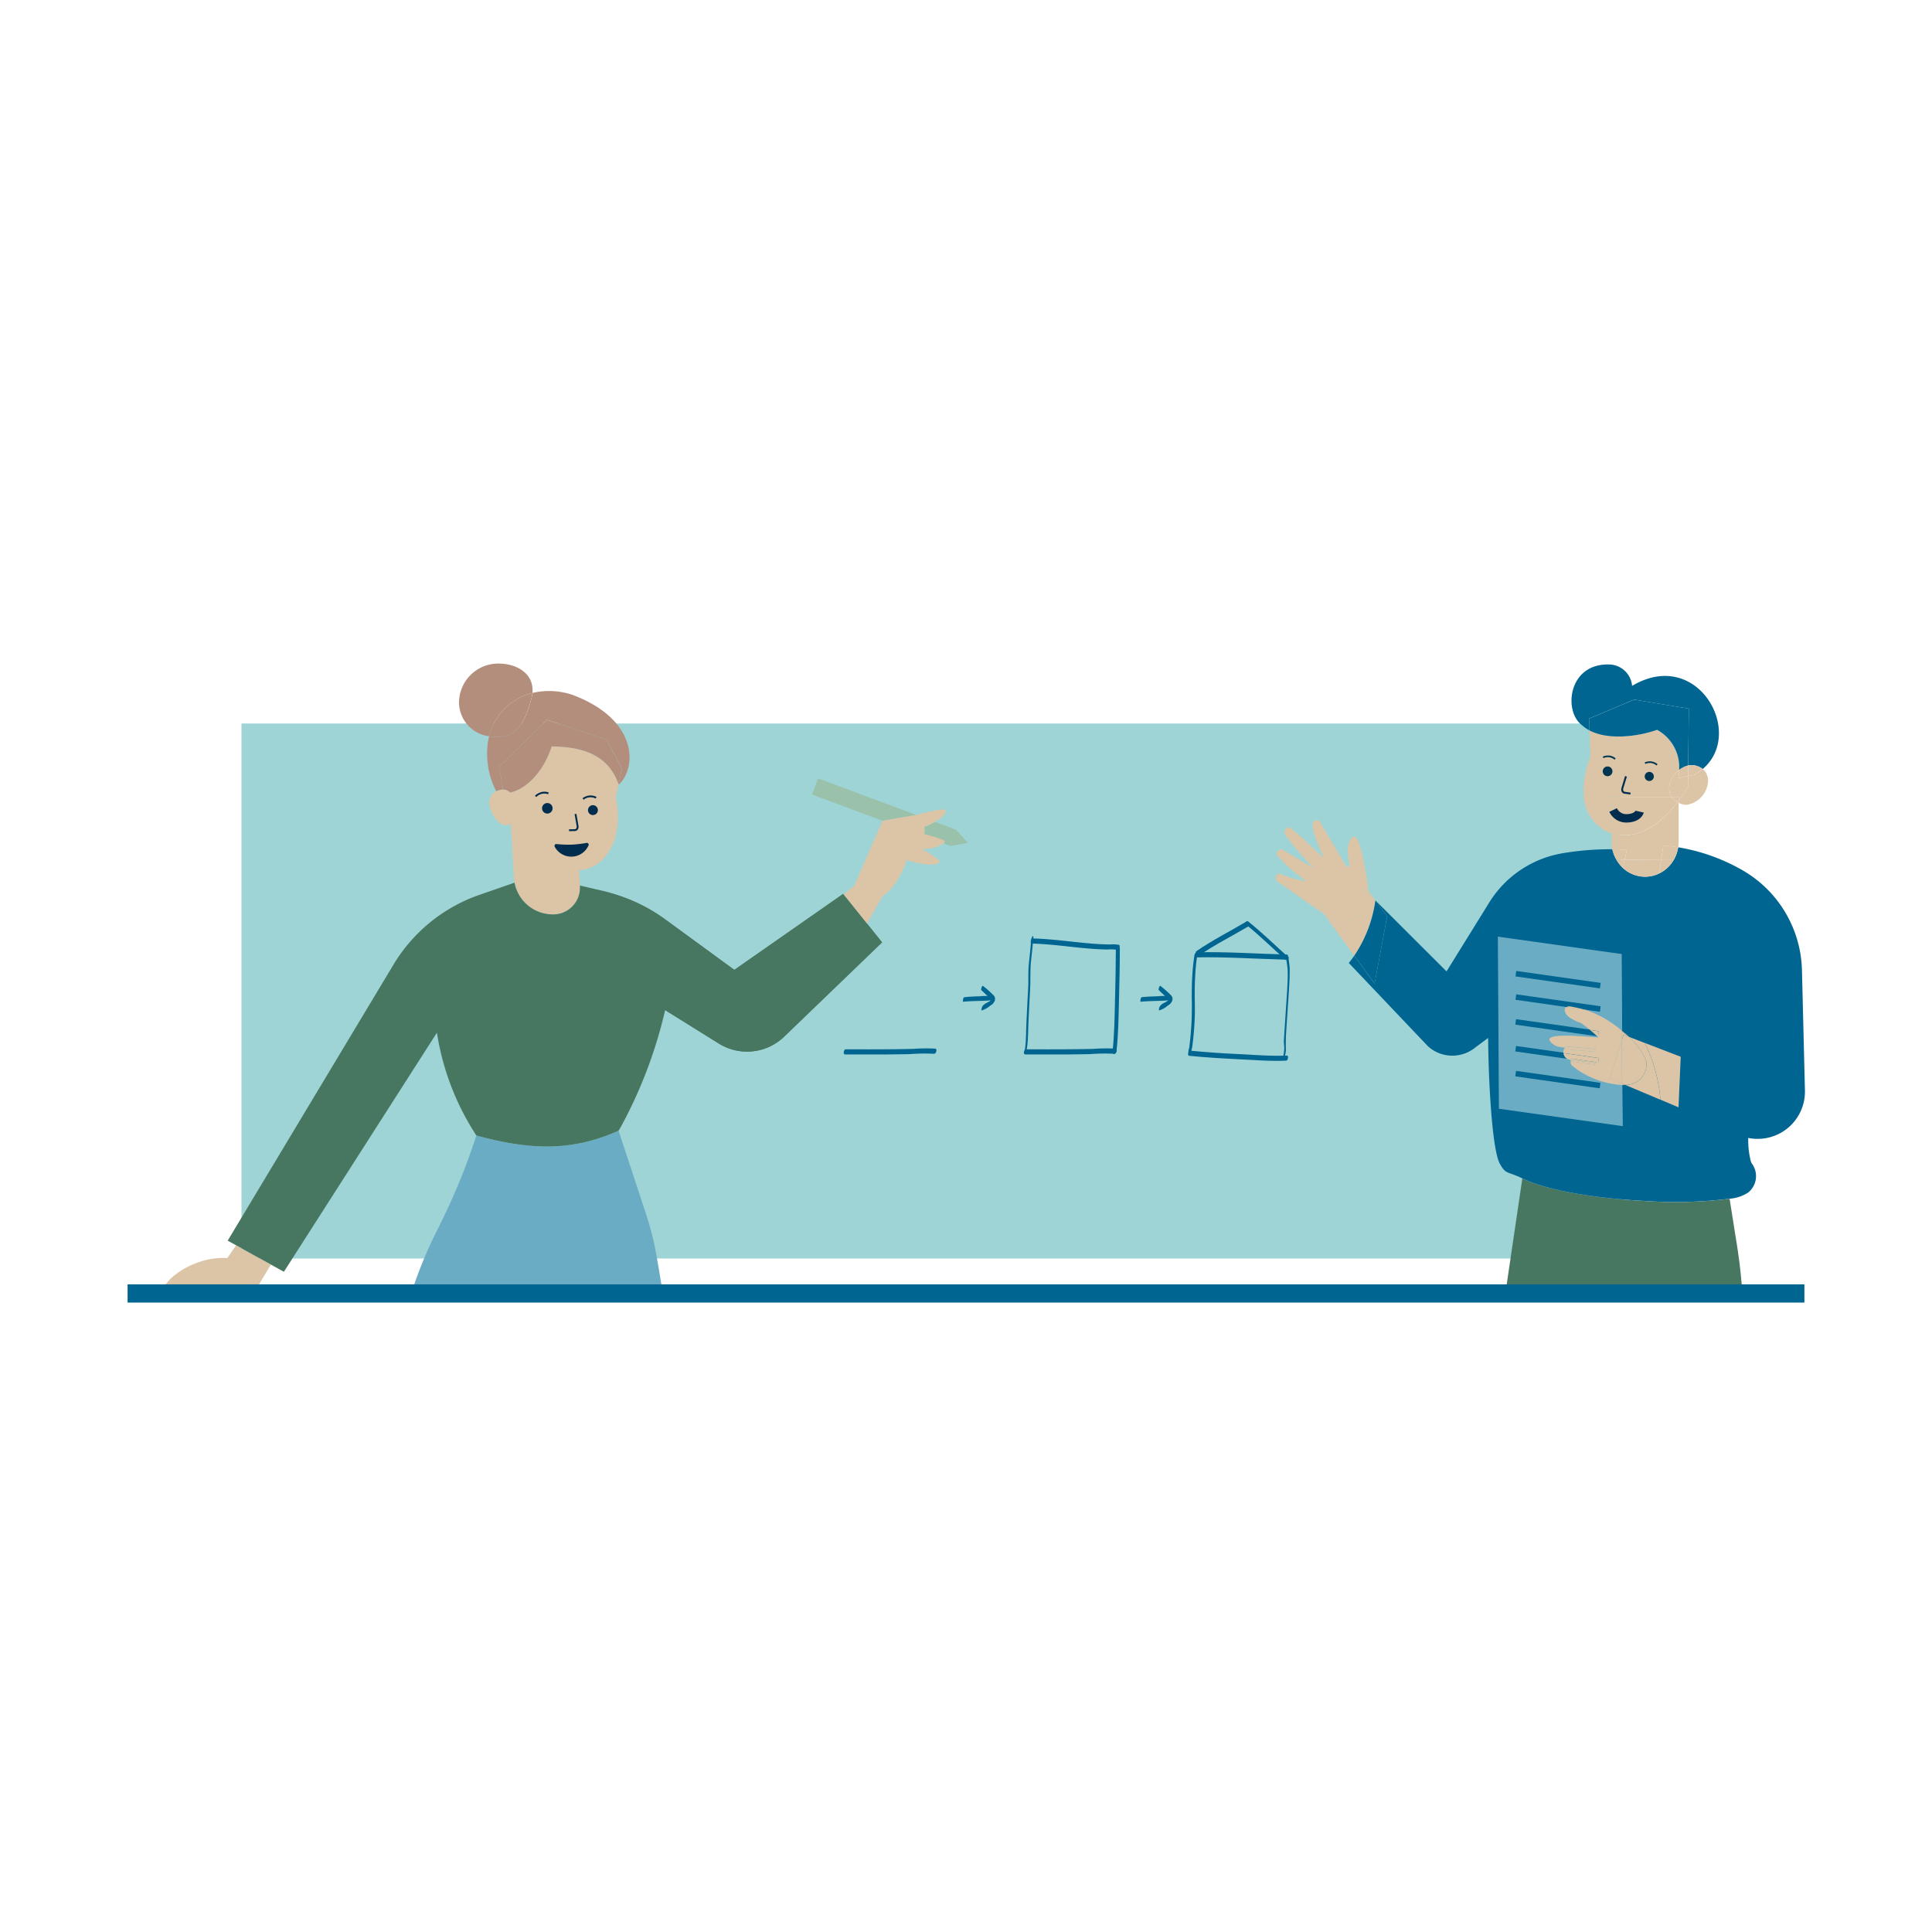 <?xml version="1.0" encoding="UTF-8"?>
<svg xmlns="http://www.w3.org/2000/svg" width="212" height="212" viewBox="0 0 212 212">
  <g id="Gruppe_870" data-name="Gruppe 870" transform="translate(-1424 -14240)">
    <rect id="Rechteck_406" data-name="Rechteck 406" width="212" height="212" transform="translate(1424 14240)" fill="#fff"></rect>
    <g id="DNGB-bewertungskriterium-FSB-prozess-web" transform="translate(1437.939 14312.814)">
      <rect id="Rechteck_136" data-name="Rechteck 136" width="151.304" height="58.705" transform="translate(12.559 6.579)" fill="#9ed4d6"></rect>
      <path id="Pfad_588" data-name="Pfad 588" d="M362.892,129.56c-1.736.083-3.479-.076-5.211-.155-1.819-.083-3.618-.2-5.43-.377-.205-.02-.079-.579.149-.559,1.746.169,3.482.291,5.238.37s3.548.248,5.317.162c.248-.01.142.552-.063.562" transform="translate(-235.7 -85.988)" fill="#006590"></path>
      <path id="Pfad_589" data-name="Pfad 589" d="M364.28,96.589c-3.284-.083-6.564-.317-9.848-.248-.241,0-.129-.556.066-.559,3.31-.073,6.62.165,9.93.248.188,0,.076.565-.149.559" transform="translate(-237.138 -64.101)" fill="#006590"></path>
      <path id="Pfad_590" data-name="Pfad 590" d="M360.517,86.022c-1.845,1.091-3.776,2.057-5.539,3.277-.129.089-.37-.42-.268-.493,1.779-1.233,3.723-2.206,5.585-3.307.106-.063.347.446.222.522" transform="translate(-237.399 -57.224)" fill="#006590"></path>
      <path id="Pfad_591" data-name="Pfad 591" d="M375.436,89.728c-1.478-1.313-2.883-2.715-4.434-3.938-.112-.089.2-.367.3-.294,1.564,1.233,2.983,2.649,4.471,3.971.083.076-.235.354-.337.261" transform="translate(-248.304 -57.217)" fill="#006590"></path>
      <path id="Pfad_592" data-name="Pfad 592" d="M352.155,107.146a2.18,2.18,0,0,1,.112-.78c.056-.222.327-.268.308,0v.007l-.321.06a35.212,35.212,0,0,0,.281-5.469c0-.823.007-1.663.06-2.483a22.438,22.438,0,0,1,.238-2.259c.04-.225.377-.38.321-.06a20.948,20.948,0,0,0-.235,2.229c-.056.9-.066,1.809-.056,2.7a30.978,30.978,0,0,1-.288,5.278c-.036.225-.347.384-.321.06v-.007h.308a1.783,1.783,0,0,0-.076.539c.023.185-.288.489-.327.179" transform="translate(-235.701 -64.242)" fill="#006590"></path>
      <path id="Pfad_593" data-name="Pfad 593" d="M383.6,108.006a3.659,3.659,0,0,0,.056-1.409c.01-.407.036-.813.063-1.22q.089-1.309.175-2.619c.056-.9.129-1.805.165-2.712.02-.45.03-.9.02-1.349-.007-.433-.1-.847-.146-1.276-.01-.093.2-.509.218-.294.046.456.139.89.146,1.352.007.5-.007,1-.033,1.5-.046.933-.116,1.868-.175,2.8-.06.949-.132,1.895-.188,2.841-.03.509-.03,1.015-.026,1.524a2.151,2.151,0,0,1-.165,1.015c-.149.294-.2.017-.116-.152" transform="translate(-256.719 -64.97)" fill="#006590"></path>
      <path id="Pfad_594" data-name="Pfad 594" d="M307.519,128.284a21.1,21.1,0,0,0-2.626.036q-1.2.025-2.4.036c-1.574.013-3.148,0-4.722,0-.258,0-.155-.562.06-.562,1.637,0,3.277.01,4.914-.007.833-.007,1.663-.02,2.5-.04a18.64,18.64,0,0,1,2.43-.026c.218.023.089.585-.149.559" transform="translate(-199.203 -85.466)" fill="#006590"></path>
      <path id="Pfad_595" data-name="Pfad 595" d="M327.014,105.453c.208-1.875.228-3.763.274-5.648.046-1.868.089-3.74.093-5.608,0-.327.436-.42.436-.043,0,1.868-.046,3.74-.093,5.608-.046,1.885-.066,3.773-.274,5.648-.036.321-.479.42-.436.043" transform="translate(-218.876 -62.857)" fill="#006590"></path>
      <path id="Pfad_596" data-name="Pfad 596" d="M309.464,91.914h.066c-.05.185-.1.374-.149.559a4.56,4.56,0,0,0-1.085-.04c-.374-.007-.751-.02-1.124-.04-.8-.043-1.607-.126-2.411-.208-1.6-.169-3.194-.364-4.8-.407-.188-.007-.076-.565.149-.559,1.607.046,3.2.238,4.8.407.8.086,1.6.165,2.411.212q.635.035,1.27.04a3.716,3.716,0,0,1,.939.04c.212.056.056.565-.149.559h-.063c-.188-.007-.076-.565.149-.559" transform="translate(-200.704 -61.057)" fill="#006590"></path>
      <path id="Pfad_597" data-name="Pfad 597" d="M297.923,102.84c.165-1.061.109-2.139.179-3.211s.089-2.12.165-3.178c.073-1-.017-2,.086-3,.093-.893.205-1.779.255-2.675.007-.1.235-.575.238-.3v.284c0,.126-.238.635-.238.36v-.284c.079-.1.159-.2.235-.3-.05.9-.162,1.779-.255,2.675-.112,1.055-.026,2.123-.1,3.181s-.1,2.113-.162,3.168-.02,2.12-.185,3.174c-.036.228-.281.493-.218.1" transform="translate(-199.398 -60.504)" fill="#006590"></path>
      <path id="Pfad_598" data-name="Pfad 598" d="M247.727,128.284a21.1,21.1,0,0,0-2.626.036q-1.2.025-2.4.036c-1.574.013-3.148,0-4.722,0-.261,0-.155-.562.06-.562,1.637,0,3.277.01,4.914-.007.833-.007,1.663-.02,2.5-.04a18.64,18.64,0,0,1,2.43-.026c.218.023.089.585-.149.559" transform="translate(-159.181 -85.466)" fill="#006590"></path>
      <path id="Pfad_599" data-name="Pfad 599" d="M336.421,108.19c.582-.06,1.164-.086,1.753-.1a6.106,6.106,0,0,1,1.412.013.058.058,0,0,1,.03.043c.152.9-.827.87-1.21,1.429.02-.146.04-.294.063-.44a1.653,1.653,0,0,0,.675-.38c.142-.1.453-.222.526-.38-.02.116-.043.231-.063.347-.046-.278-.327-.413-.522-.579-.274-.228-.529-.476-.787-.724-.089-.086.093-.546.169-.47a11.352,11.352,0,0,1,1.187,1.055.57.57,0,0,1,.1.6.96.96,0,0,1-.453.489,2.572,2.572,0,0,1-.962.546c-.1.013.036-.4.063-.44a1.23,1.23,0,0,1,.43-.36,2.766,2.766,0,0,0,.42-.241c.122-.109.1-.06-.139-.043-.939.063-1.878.04-2.814.136-.06.007-.013-.486.132-.5" transform="translate(-225.076 -71.582)" fill="#006590"></path>
      <path id="Pfad_600" data-name="Pfad 600" d="M277.531,108.19c.582-.06,1.164-.086,1.753-.1a6.106,6.106,0,0,1,1.412.013.058.058,0,0,1,.03.043c.152.9-.827.87-1.21,1.429.02-.146.04-.294.063-.44a1.653,1.653,0,0,0,.675-.38c.142-.1.453-.222.526-.38-.02.116-.043.231-.063.347-.046-.278-.327-.413-.522-.579-.274-.228-.529-.476-.787-.724-.089-.086.093-.546.169-.47a11.355,11.355,0,0,1,1.187,1.055.57.57,0,0,1,.1.6.96.96,0,0,1-.453.489,2.571,2.571,0,0,1-.962.546c-.1.013.036-.4.063-.44a1.231,1.231,0,0,1,.43-.36,2.769,2.769,0,0,0,.42-.241c.122-.109.1-.06-.139-.043-.939.063-1.878.04-2.814.136-.06.007-.013-.486.132-.5" transform="translate(-185.659 -71.582)" fill="#006590"></path>
      <path id="Pfad_601" data-name="Pfad 601" d="M134.949,60.381a2.929,2.929,0,0,1-2.784,2.93,4.278,4.278,0,0,1-4.395-3.482,3.991,3.991,0,0,1-.073-.569l-.337-5.79c.827,1.068,3.535,4.176,7.209,4.325l-.053.655c.112,0,.228,0,.344-.01l.079,1.706v.007l.007.076v.152Z" transform="translate(-85.245 -35.79)" fill="#dbc5a6"></path>
      <path id="Pfad_602" data-name="Pfad 602" d="M134.285,34.249a9.447,9.447,0,0,1-.228,3.231c-.407,1.438-1.66,3.37-3.687,3.555a2.724,2.724,0,0,1-.281.017c-.116.007-.231.01-.344.01-.489,0-3.905.883-7.156-4.98l-.007-.112a.3.3,0,0,1-.053.036.929.929,0,0,1-.374.139c-.734.1-1.591-.9-1.858-2.017a1.354,1.354,0,0,1,.688-1.716,2.2,2.2,0,0,1,.628-.185.759.759,0,0,1,.122-.007,1.154,1.154,0,0,1,.78.331c1.627-.324,3.614-2.143,4.55-5.059,3.277.033,6.174.833,7.348,4.143l-.3,1.4A11.568,11.568,0,0,1,134.285,34.249Z" transform="translate(-80.474 -18.401)" fill="#dbc5a6"></path>
      <path id="Pfad_603" data-name="Pfad 603" d="M127.541,52.253a1.208,1.208,0,0,1-.241.228l-.02-.321.258.1Z" transform="translate(-85.192 -34.913)" fill="#dbc5a6"></path>
      <path id="Pfad_604" data-name="Pfad 604" d="M127.24,53.242c-.02-.026-.04-.053-.06-.076a.5.5,0,0,0,.053-.036Z" transform="translate(-85.125 -35.562)" fill="#dbc5a6"></path>
      <path id="Pfad_605" data-name="Pfad 605" d="M113.454,7.978a3.785,3.785,0,0,1-3.3-3.512A4.308,4.308,0,0,1,114.579,0c1.984.033,3.833,1.144,3.628,3.231a6.449,6.449,0,0,0-4.755,4.749" transform="translate(-73.723 0)" fill="#b48e7d"></path>
      <path id="Pfad_606" data-name="Pfad 606" d="M132.618,14.429l-6.531-2.159-5.241,5.149.417,2.49a.759.759,0,0,0-.122.007,2.2,2.2,0,0,0-.628.185,8.879,8.879,0,0,1-.992-4.54,7.113,7.113,0,0,1,.208-1.491,4.8,4.8,0,0,0,1.071.069c2.176-.1,2.946-1.941,3.561-4.173a3.706,3.706,0,0,0,.122-.648,7.985,7.985,0,0,1,3.661,0,6.186,6.186,0,0,1,.883.268c6.971,2.675,6.971,7.824,4.937,9.8-.007-.02-.017-.043-.023-.063l.364-1.7-1.683-3.194Z" transform="translate(-79.998 -6.094)" fill="#b48e7d"></path>
      <path id="Pfad_607" data-name="Pfad 607" d="M121.211,14.588a4.815,4.815,0,0,1-1.071-.069,6.44,6.44,0,0,1,4.752-4.749,3.764,3.764,0,0,1-.122.648c-.615,2.229-1.386,4.067-3.561,4.173" transform="translate(-80.413 -6.54)" fill="#b48e7d"></path>
      <path id="Pfad_608" data-name="Pfad 608" d="M129.27,21.593c-.936,2.917-2.923,4.735-4.553,5.059a1.153,1.153,0,0,0-.777-.331l-.42-2.49,5.241-5.152,6.531,2.163,1.683,3.194-.364,1.7c-1.174-3.31-4.071-4.11-7.348-4.14" transform="translate(-82.675 -12.504)" fill="#b48e7d"></path>
      <path id="Pfad_609" data-name="Pfad 609" d="M97.3,165.932a71.051,71.051,0,0,0,4.1-9.771l.112-.334.093-.281c5.959,1.624,10.486,1.749,15.611-.526l.069.222,2.93,8.9a32.031,32.031,0,0,1,1.1,4.282q.4,2.2.708,4.239H94.53a46.875,46.875,0,0,1,2.771-6.726" transform="translate(-63.271 -103.76)" fill="#6bacc5"></path>
      <path id="Pfad_610" data-name="Pfad 610" d="M22.044,198.119H11.992c-.139-1.121,3.247-3.905,7.04-3.667l.959-1.392,3.816,2.11Z" transform="translate(-8.024 -129.221)" fill="#dbc5a6"></path>
      <path id="Pfad_611" data-name="Pfad 611" d="M105.216,79.264,94.473,89.611a5.855,5.855,0,0,1-7.166.747l-5.9-3.677a50.511,50.511,0,0,1-4.9,12.89l-.212.357c-5.122,2.275-9.652,2.149-15.608.526-.073-.1-.136-.208-.2-.314a28.59,28.59,0,0,1-4.127-10.969L39.567,115.407l-1.429-.79L34.323,112.5h0l-.923-.509,18.2-30.3a17.8,17.8,0,0,1,9.375-7.625l3.9-1.356a4.28,4.28,0,0,0,4.395,3.479,2.927,2.927,0,0,0,2.784-2.93v-.152l-.007-.076v-.007l2.387.552a19.579,19.579,0,0,1,7.116,3.257l7.463,5.45,11.937-8.333L101,74h0l2.563,3.191,1.66,2.073Z" transform="translate(-22.355 -48.668)" fill="#487761"></path>
      <path id="Pfad_612" data-name="Pfad 612" d="M159.888,88.086l5.9,3.677a5.855,5.855,0,0,0,7.166-.747L183.7,80.669l-1.66-2.073-2.563-3.188h0l-.043-.053L167.5,83.688l-7.463-5.45a17.094,17.094,0,0,0-8.975-3.429c-1.151-.05.81,6.478,2.331,7.827,1.928,1.71,4.428,4.206,6.5,5.45Z" transform="translate(-100.876 -50.073)" fill="#487761"></path>
      <path id="Pfad_613" data-name="Pfad 613" d="M266.755,54.769l-2.225-.9a3.836,3.836,0,0,0,.043-.628.553.553,0,0,0-.036-.175,6.149,6.149,0,0,0,1.171-.539l2.341.87-.661,1.772-.754-.281a.856.856,0,0,0,.126-.126" transform="translate(-177.056 -35.161)" fill="#9ac1aa"></path>
      <path id="Pfad_614" data-name="Pfad 614" d="M227.31,39.872l.661-1.772,10.78,4.011-3.7.645Z" transform="translate(-152.144 -25.502)" fill="#9ac1aa"></path>
      <path id="Pfad_615" data-name="Pfad 615" d="M275.1,56.605l-1.941.337.661-1.772Z" transform="translate(-182.833 -36.928)" fill="#9ac1aa"></path>
      <path id="Pfad_616" data-name="Pfad 616" d="M248.9,51.937c0,.192-.06.146-.149.222h0a3.641,3.641,0,0,1-2.361.592,9.789,9.789,0,0,1,1.928,1.313c.086.185-.205.417-.972.417a8.709,8.709,0,0,1-2.583-.509c-.281.777-1.22,3.105-2.675,3.965l-1.706,3.012-2.563-3.191,1.151-.926h0v-.01l3.105-7.143h.007l3.7-.642c.116-.033,2.884-.79,3.141-.546s-.03.648-1.1,1.3a6.137,6.137,0,0,1-1.171.542.518.518,0,0,1,.036.172,4.713,4.713,0,0,1-.04.628s2.249.562,2.249.8Z" transform="translate(-159.179 -32.425)" fill="#dbc5a6"></path>
      <path id="Pfad_617" data-name="Pfad 617" d="M147.245,51.758l-.575.01v-.2l.572-.01a.262.262,0,0,0,.205-.063.361.361,0,0,0,.063-.265l-.228-1.326.2-.033.231,1.343a.547.547,0,0,1-.119.423.461.461,0,0,1-.347.122" transform="translate(-98.17 -33.38)" fill="#002c4d"></path>
      <path id="Pfad_618" data-name="Pfad 618" d="M137.779,47.107a.577.577,0,1,0,.278-.767.578.578,0,0,0-.278.767" transform="translate(-92.182 -30.981)" fill="#002c4d"></path>
      <path id="Pfad_619" data-name="Pfad 619" d="M153.017,47.768a.542.542,0,1,0,.261-.721.543.543,0,0,0-.261.721" transform="translate(-102.384 -31.457)" fill="#002c4d"></path>
      <path id="Pfad_620" data-name="Pfad 620" d="M141.907,59.965c-.1-.139-.007-.347.149-.331a13.06,13.06,0,0,0,1.677.063,12.831,12.831,0,0,0,1.667-.192.2.2,0,0,1,.175.317,2.066,2.066,0,0,1-3.671.142" transform="translate(-94.954 -39.828)" fill="#002c4d"></path>
      <path id="Pfad_621" data-name="Pfad 621" d="M136.1,42.559a1.4,1.4,0,0,1,.787.05l-.066.192a1.226,1.226,0,0,0-1.306.311l-.136-.149a1.594,1.594,0,0,1,.721-.4" transform="translate(-90.613 -28.464)" fill="#002c4d"></path>
      <path id="Pfad_622" data-name="Pfad 622" d="M151.917,43.769a1.406,1.406,0,0,1,.77.159l-.089.179a1.226,1.226,0,0,0-1.336.126l-.112-.165a1.613,1.613,0,0,1,.77-.3" transform="translate(-101.168 -29.293)" fill="#002c4d"></path>
      <path id="Pfad_623" data-name="Pfad 623" d="M483.438,183.254H457.48l1.829-12.4a.13.13,0,0,1,.02.007c2.91,1.392,8.32,2.192,13.356,2.464a49.089,49.089,0,0,0,9.368-.241l.817,5.149C483.134,179.894,483.322,181.574,483.438,183.254Z" transform="translate(-306.202 -114.355)" fill="#487761"></path>
      <path id="Pfad_624" data-name="Pfad 624" d="M508.827,144.928c0-.066,0-.139-.007-.208h0c0,.069.007.139,0,.208Z" transform="translate(-340.565 -96.866)" fill="#006590"></path>
      <path id="Pfad_625" data-name="Pfad 625" d="M456.719,70.156l1.359-1.822,4.507-6.032,3.141.023a3.746,3.746,0,0,0,.691.88,3.568,3.568,0,0,0,4.011.642,3.731,3.731,0,0,0,1.591-1.472,3.9,3.9,0,0,0,.5-1.405,21.007,21.007,0,0,1,7.06,2.52A13.02,13.02,0,0,1,486.1,74.481c.1,3.852.225,9.051.327,13.164a5.19,5.19,0,0,1-6.22,5.218c-.05-.007-.1-.017-.146-.026l.146.03a9.528,9.528,0,0,0,.278,2.55,1.312,1.312,0,0,0,.109.245,2.31,2.31,0,0,1-.407,3.2,4.353,4.353,0,0,1-2.027.671h0a49.062,49.062,0,0,1-9.365.241c-5.036-.271-10.446-1.071-13.356-2.464l-.02-.01c-1.686-.81-1.8-.41-2.46-1.587-.966-1.7-1.326-10.863-1.293-14.768a12.9,12.9,0,0,1,.079-1.686" transform="translate(-302.309 -40.81)" fill="#006590"></path>
      <path id="Pfad_626" data-name="Pfad 626" d="M385.849,61.413l.608.833c-2-1.389-4.874-3.423-4.973-3.465-.569-.245-.3-1.147.271-.9a9.534,9.534,0,0,0,2.745.757,18.885,18.885,0,0,1-3.062-2.692.452.452,0,0,1,.311-.77c.136-.116,2.645,1.581,3.505,1.971a39.916,39.916,0,0,1-2.976-3.479c-.36-.579.119-1.164.612-.784,1.055.82,2.556,2.364,3.578,3.224-.367-.78-1.3-2.784-1.237-3.717a.435.435,0,0,1,.615-.39.51.51,0,0,1,.205.2l2.857,4.821h.04c.205.013.112.02.314.036-.036-.684-.6-2.814.5-3.284.622-.268,1.309,3.733,1.6,5.975l-.314-.43-5.195,2.106Z" transform="translate(-255.126 -34.774)" fill="#dbc5a6"></path>
      <path id="Pfad_627" data-name="Pfad 627" d="M397.15,78c1.005.7,1.789,1.233,1.888,1.273a10.962,10.962,0,0,0,3.151-2.325,10.555,10.555,0,0,0-.139-1.458l.754,1.028a14.259,14.259,0,0,1-2.315,6.061L397.15,78Z" transform="translate(-265.822 -50.528)" fill="#dbc5a6"></path>
      <path id="Pfad_628" data-name="Pfad 628" d="M400.968,76.078a11.026,11.026,0,0,1-3.151,2.325c-.1-.036-.883-.572-1.888-1.273l-.608-.833,5.195-2.106.314.43a10.557,10.557,0,0,1,.139,1.458" transform="translate(-264.597 -49.658)" fill="#dbc5a6"></path>
      <path id="Pfad_629" data-name="Pfad 629" d="M435.479,66.2l-2.563,5.559-1.987,1.825-3.836,3.307L421.8,81.52l-2.447,1.812a3.985,3.985,0,0,1-5.225-.1l-8.69-9.143q.312-.392.6-.8l2.232,3.059,1.372-7.364-1.286-1.756v-.007l7.807,7.791,4.62-7.457a11.762,11.762,0,0,1,8.072-5.5,30.929,30.929,0,0,1,5.5-.443,3.888,3.888,0,0,0,.436,1.144Z" transform="translate(-271.371 -41.234)" fill="#006590"></path>
      <path id="Pfad_630" data-name="Pfad 630" d="M409.492,87.72l-2.232-3.059a14.259,14.259,0,0,0,2.315-6.061l1.286,1.756-1.369,7.364Z" transform="translate(-272.589 -52.61)" fill="#006590"></path>
      <path id="Pfad_631" data-name="Pfad 631" d="M469.133,103.932l-3.343-.473.212-.579,1.1.155Z" transform="translate(-311.764 -68.861)" fill="#dbc5a6"></path>
      <path id="Pfad_632" data-name="Pfad 632" d="M457.106,109.8v0l-2.1-.294-.053-8.568L454.89,90.62l3.942.552,7.49,1.055,2.159.3.04,6.127.03,8.247.05,4.514Z" transform="translate(-304.469 -60.655)" fill="#6bacc5"></path>
      <path id="Pfad_633" data-name="Pfad 633" d="M470.085,103.3l-.079.6-.8-.112-6.69-.949-1.772-.251.079-.6,1.743.245v0l6.934.982Z" transform="translate(-308.384 -68.259)" fill="#006590"></path>
      <path id="Pfad_634" data-name="Pfad 634" d="M470.085,111.066l-.079.6-.8-.112-6.69-.949-1.772-.251.079-.6,1.743.245v0l6.934.982Z" transform="translate(-308.384 -73.459)" fill="#006590"></path>
      <path id="Pfad_635" data-name="Pfad 635" d="M470.015,119.3l-.079.6-.8-.112-6.69-.949-1.772-.251.079-.6,1.743.245v0l6.934.982Z" transform="translate(-308.337 -78.968)" fill="#006590"></path>
      <path id="Pfad_636" data-name="Pfad 636" d="M470.015,128.206l-.079.6-.8-.112-6.69-.949-1.772-.251.079-.6,1.743.245v0l6.934.982Z" transform="translate(-308.337 -84.932)" fill="#006590"></path>
      <path id="Pfad_637" data-name="Pfad 637" d="M470.015,136.466l-.079.6-.8-.112-6.69-.949-1.772-.251.079-.6,1.743.245v0l6.934.982Z" transform="translate(-308.337 -90.46)" fill="#006590"></path>
      <path id="Pfad_638" data-name="Pfad 638" d="M499.485,126.5a7.414,7.414,0,0,0-1.878-2.626l1.726.665a17.02,17.02,0,0,1,1.71,6.23l-3.842-1.62a2.274,2.274,0,0,0,2.285-2.649" transform="translate(-332.788 -82.91)" fill="#dbc5a6"></path>
      <path id="Pfad_639" data-name="Pfad 639" d="M474.483,120.465a.691.691,0,0,1-.122-.655c-.05-.007-.1-.013-.155-.023a.654.654,0,0,1-.109-.026l.265.036-.023.159,2.731.4.026-.175.241.036.079-.6-3.879-.552a.824.824,0,0,1,.146-.582l-.013.149,3.406.294.026-.3-3.406-.294-.013.149c-.228-.033-.456-.056-.678-.1-.562-.119-1.138-.681-.985-.9.427-.622,4.6-.146,5.373-.126-.033-.033-.069-.063-.1-.093h.033l.079-.6-.949-.136c-.288-.238-.585-.463-.89-.681a.2.2,0,0,1-.056-.05,5.682,5.682,0,0,1-1.2-.562c-.6-.367-.81-.972-.489-1.2l2.169.308a12.012,12.012,0,0,1,3.948,2.268l.007,1.025-1.319,4.2,1.346.569v.169a9.639,9.639,0,0,1-4-1.128,8.648,8.648,0,0,1-1.481-.989" transform="translate(-315.918 -76.331)" fill="#dbc5a6"></path>
      <path id="Pfad_640" data-name="Pfad 640" d="M496.02,123.742l.185-.592.615.235a7.472,7.472,0,0,1,1.878,2.626,2.272,2.272,0,0,1-2.285,2.649l-.364-.155-.03-4.765Z" transform="translate(-331.998 -82.428)" fill="#dbc5a6"></path>
      <path id="Pfad_641" data-name="Pfad 641" d="M507.6,127.395l-.241,5.555-1.991-.84a16.939,16.939,0,0,0-1.71-6.23L507.6,127.4Z" transform="translate(-337.112 -84.256)" fill="#dbc5a6"></path>
      <path id="Pfad_642" data-name="Pfad 642" d="M492.03,129.136l1.319-4.2.026,4.765Z" transform="translate(-329.327 -83.626)" fill="#dbc5a6"></path>
      <path id="Pfad_643" data-name="Pfad 643" d="M478.049,113.8a11.538,11.538,0,0,1,1.62.38l-2.169-.308a.737.737,0,0,1,.549-.073" transform="translate(-319.602 -76.16)" fill="#dbc5a6"></path>
      <path id="Pfad_644" data-name="Pfad 644" d="M486.436,121.736l-.079.6h-.033q-.407-.382-.833-.734l.949.136Z" transform="translate(-324.95 -81.391)" fill="#dbc5a6"></path>
      <path id="Pfad_645" data-name="Pfad 645" d="M476.67,129.26l3.879.552-.079.6-.241-.036.017-.122-2.731-.4-.02.139-.265-.036a.787.787,0,0,1-.559-.691" transform="translate(-319.047 -86.518)" fill="#dbc5a6"></path>
      <path id="Pfad_646" data-name="Pfad 646" d="M477.083,127.189l-.013.152,3.406.294.026-.3-3.409-.294Z" transform="translate(-319.314 -85.032)" fill="#dbc5a6"></path>
      <path id="Pfad_647" data-name="Pfad 647" d="M479.08,131.619l2.731.4.026-.175-2.731-.387Z" transform="translate(-320.66 -87.99)" fill="#dbc5a6"></path>
      <path id="Pfad_648" data-name="Pfad 648" d="M479.16,131.176l2.731.39.017-.122-2.728-.4Z" transform="translate(-320.713 -87.709)" fill="#dbc5a6"></path>
      <path id="Pfad_649" data-name="Pfad 649" d="M496.474,139.505c-.116.01-.238.013-.364.013v-.169Z" transform="translate(-332.058 -93.271)" fill="#dbc5a6"></path>
      <path id="Pfad_650" data-name="Pfad 650" d="M496.807,122.511l-.615-.238-.185.592L496,121.84c.251.2.509.413.784.642a.189.189,0,0,1,.023.026" transform="translate(-331.985 -81.551)" fill="#dbc5a6"></path>
      <path id="Pfad_651" data-name="Pfad 651" d="M498.056,52.352l-4.011-.033L494.3,51.3a12.357,12.357,0,0,0-1.6-.129q-.025-.109-.04-.218a3.694,3.694,0,0,1-.05-.612v-.909c1.805.575,4.51.116,7.239-3.419a1.223,1.223,0,0,0,.129.069v4.259a3.8,3.8,0,0,1-.05.618c-.536-.086-1.078-.155-1.634-.2Z" transform="translate(-329.716 -30.797)" fill="#dbc5a6"></path>
      <path id="Pfad_652" data-name="Pfad 652" d="M494.219,62.761l-.913-.007a4.081,4.081,0,0,1-.436-1.144,12.358,12.358,0,0,1,1.6.129l-.258,1.022Z" transform="translate(-329.89 -41.238)" fill="#dbc5a6"></path>
      <path id="Pfad_653" data-name="Pfad 653" d="M496.273,65.963l.218-.873,4.011.033-.222,1.478a3.557,3.557,0,0,1-4.011-.638" transform="translate(-332.165 -43.567)" fill="#dbc5a6"></path>
      <path id="Pfad_654" data-name="Pfad 654" d="M494.19,65.07l.913.007-.218.873a3.815,3.815,0,0,1-.691-.88" transform="translate(-330.773 -43.554)" fill="#dbc5a6"></path>
      <path id="Pfad_655" data-name="Pfad 655" d="M509.08,61.957l.238-1.6c.556.046,1.1.112,1.634.2a3.9,3.9,0,0,1-.5,1.405Z" transform="translate(-340.739 -40.401)" fill="#dbc5a6"></path>
      <path id="Pfad_656" data-name="Pfad 656" d="M510,65.193a3.762,3.762,0,0,1-1.591,1.468l.222-1.481,1.369.01Z" transform="translate(-340.291 -43.628)" fill="#dbc5a6"></path>
      <path id="Pfad_657" data-name="Pfad 657" d="M491.392,22a4.652,4.652,0,0,1,2.411,4.408,2.645,2.645,0,0,0-1.085,1.825,1.852,1.852,0,0,0,.314,1.171h-6.647v3.958a4.035,4.035,0,0,1-1.174-.6,4.691,4.691,0,0,1-1.868-3.489,8.853,8.853,0,0,1,.265-2.87,9.893,9.893,0,0,1,.473-1.442l-.112-2.91c2.037,1.078,5.211.711,7.427-.056" transform="translate(-323.494 -14.726)" fill="#dbc5a6"></path>
      <path id="Pfad_658" data-name="Pfad 658" d="M499.24,44.38a1.845,1.845,0,0,0,.592.539c-2.728,3.532-5.433,3.995-7.242,3.419V44.38h6.647Z" transform="translate(-329.702 -29.706)" fill="#dbc5a6"></path>
      <path id="Pfad_659" data-name="Pfad 659" d="M492.129,11.385l.069-6.237-6-.992L481.24,6.243l.05,1.29a3.813,3.813,0,0,1-.833-.585c-2.034-1.524-1.5-6.785,3.016-6.643a2.56,2.56,0,0,1,2.5,2.348c7.169-4.282,12.44,5.149,7.751,9.12a2.042,2.042,0,0,0-1.2-.427,1.372,1.372,0,0,0-.4.04" transform="translate(-320.822 -0.203)" fill="#006590"></path>
      <path id="Pfad_660" data-name="Pfad 660" d="M490.094,11.96l6,.992-.069,6.237a2.675,2.675,0,0,0-1,.5,4.652,4.652,0,0,0-2.411-4.408c-2.216.767-5.39,1.134-7.427.056l-.05-1.29L490.1,11.96Z" transform="translate(-324.716 -8.006)" fill="#006590"></path>
      <path id="Pfad_661" data-name="Pfad 661" d="M515.908,36.964l.013-1.184.665-.129a5.777,5.777,0,0,0,.949-.651,1.681,1.681,0,0,1,.572,1.455,2.786,2.786,0,0,1-2.364,2.477,2.17,2.17,0,0,1-.853-.218v-.241c.341-.453.681-.952,1.018-1.508" transform="translate(-344.628 -23.427)" fill="#dbc5a6"></path>
      <path id="Pfad_662" data-name="Pfad 662" d="M514.629,45.49v.241c-.043-.02-.086-.046-.129-.069.043-.056.086-.112.129-.172" transform="translate(-344.367 -30.449)" fill="#dbc5a6"></path>
      <path id="Pfad_663" data-name="Pfad 663" d="M512.059,38.316a1.851,1.851,0,0,1-.314-1.171,2.645,2.645,0,0,1,1.085-1.825,6.313,6.313,0,0,1-.086.88l1.071-.208-.013,1.184c-.337.556-.681,1.055-1.018,1.508v-.367h-.721Z" transform="translate(-342.521 -23.642)" fill="#dbc5a6"></path>
      <path id="Pfad_664" data-name="Pfad 664" d="M512.7,44.38h.721v.367c-.043.056-.086.116-.129.172a1.845,1.845,0,0,1-.592-.539" transform="translate(-343.162 -29.706)" fill="#dbc5a6"></path>
      <path id="Pfad_665" data-name="Pfad 665" d="M518.01,34.907l.013-1.171a1.512,1.512,0,0,1,.4-.04,2.042,2.042,0,0,1,1.2.427,5.773,5.773,0,0,1-.949.651l-.665.129Z" transform="translate(-346.716 -22.554)" fill="#dbc5a6"></path>
      <path id="Pfad_666" data-name="Pfad 666" d="M514.856,34.319a2.676,2.676,0,0,1,1-.5l-.013,1.171-1.071.208a6.323,6.323,0,0,0,.086-.88" transform="translate(-344.548 -22.638)" fill="#dbc5a6"></path>
      <path id="Pfad_667" data-name="Pfad 667" d="M504.381,32.466a1.314,1.314,0,0,1,.661.3l-.119.142a1.126,1.126,0,0,0-1.227-.169l-.066-.172a1.511,1.511,0,0,1,.754-.106" transform="translate(-337.092 -21.723)" fill="#003550"></path>
      <path id="Pfad_668" data-name="Pfad 668" d="M490.471,30.523a1.293,1.293,0,0,1,.661.308l-.119.142a1.126,1.126,0,0,0-1.227-.169l-.066-.172a1.511,1.511,0,0,1,.754-.106" transform="translate(-327.781 -20.425)" fill="#003550"></path>
      <path id="Pfad_669" data-name="Pfad 669" d="M496.265,39.261l.582.083.03-.2-.582-.083a.288.288,0,0,1-.2-.089.374.374,0,0,1-.03-.274l.4-1.316-.2-.06-.4,1.333a.579.579,0,0,0,.066.443.485.485,0,0,0,.337.169" transform="translate(-331.885 -24.98)" fill="#002c4d"></path>
      <path id="Pfad_670" data-name="Pfad 670" d="M496.05,48.785s-.159.711-1.442.737a1.6,1.6,0,0,1-1.468-.913" transform="translate(-330.07 -32.537)" fill="none" stroke="#002c4d" stroke-miterlimit="10" stroke-width="0.92"></path>
      <path id="Pfad_671" data-name="Pfad 671" d="M489.734,34.891a.533.533,0,1,0,.268-.7.535.535,0,0,0-.268.7" transform="translate(-327.759 -22.852)" fill="#003550"></path>
      <path id="Pfad_672" data-name="Pfad 672" d="M503.672,36.649a.5.5,0,0,0,.913-.41.5.5,0,0,0-.661-.251.5.5,0,0,0-.251.661" transform="translate(-337.09 -24.058)" fill="#003550"></path>
      <line id="Linie_116" data-name="Linie 116" x2="184" transform="translate(0.06 69.118)" fill="none" stroke="#006590" stroke-miterlimit="10" stroke-width="2"></line>
    </g>
  </g>
</svg>
